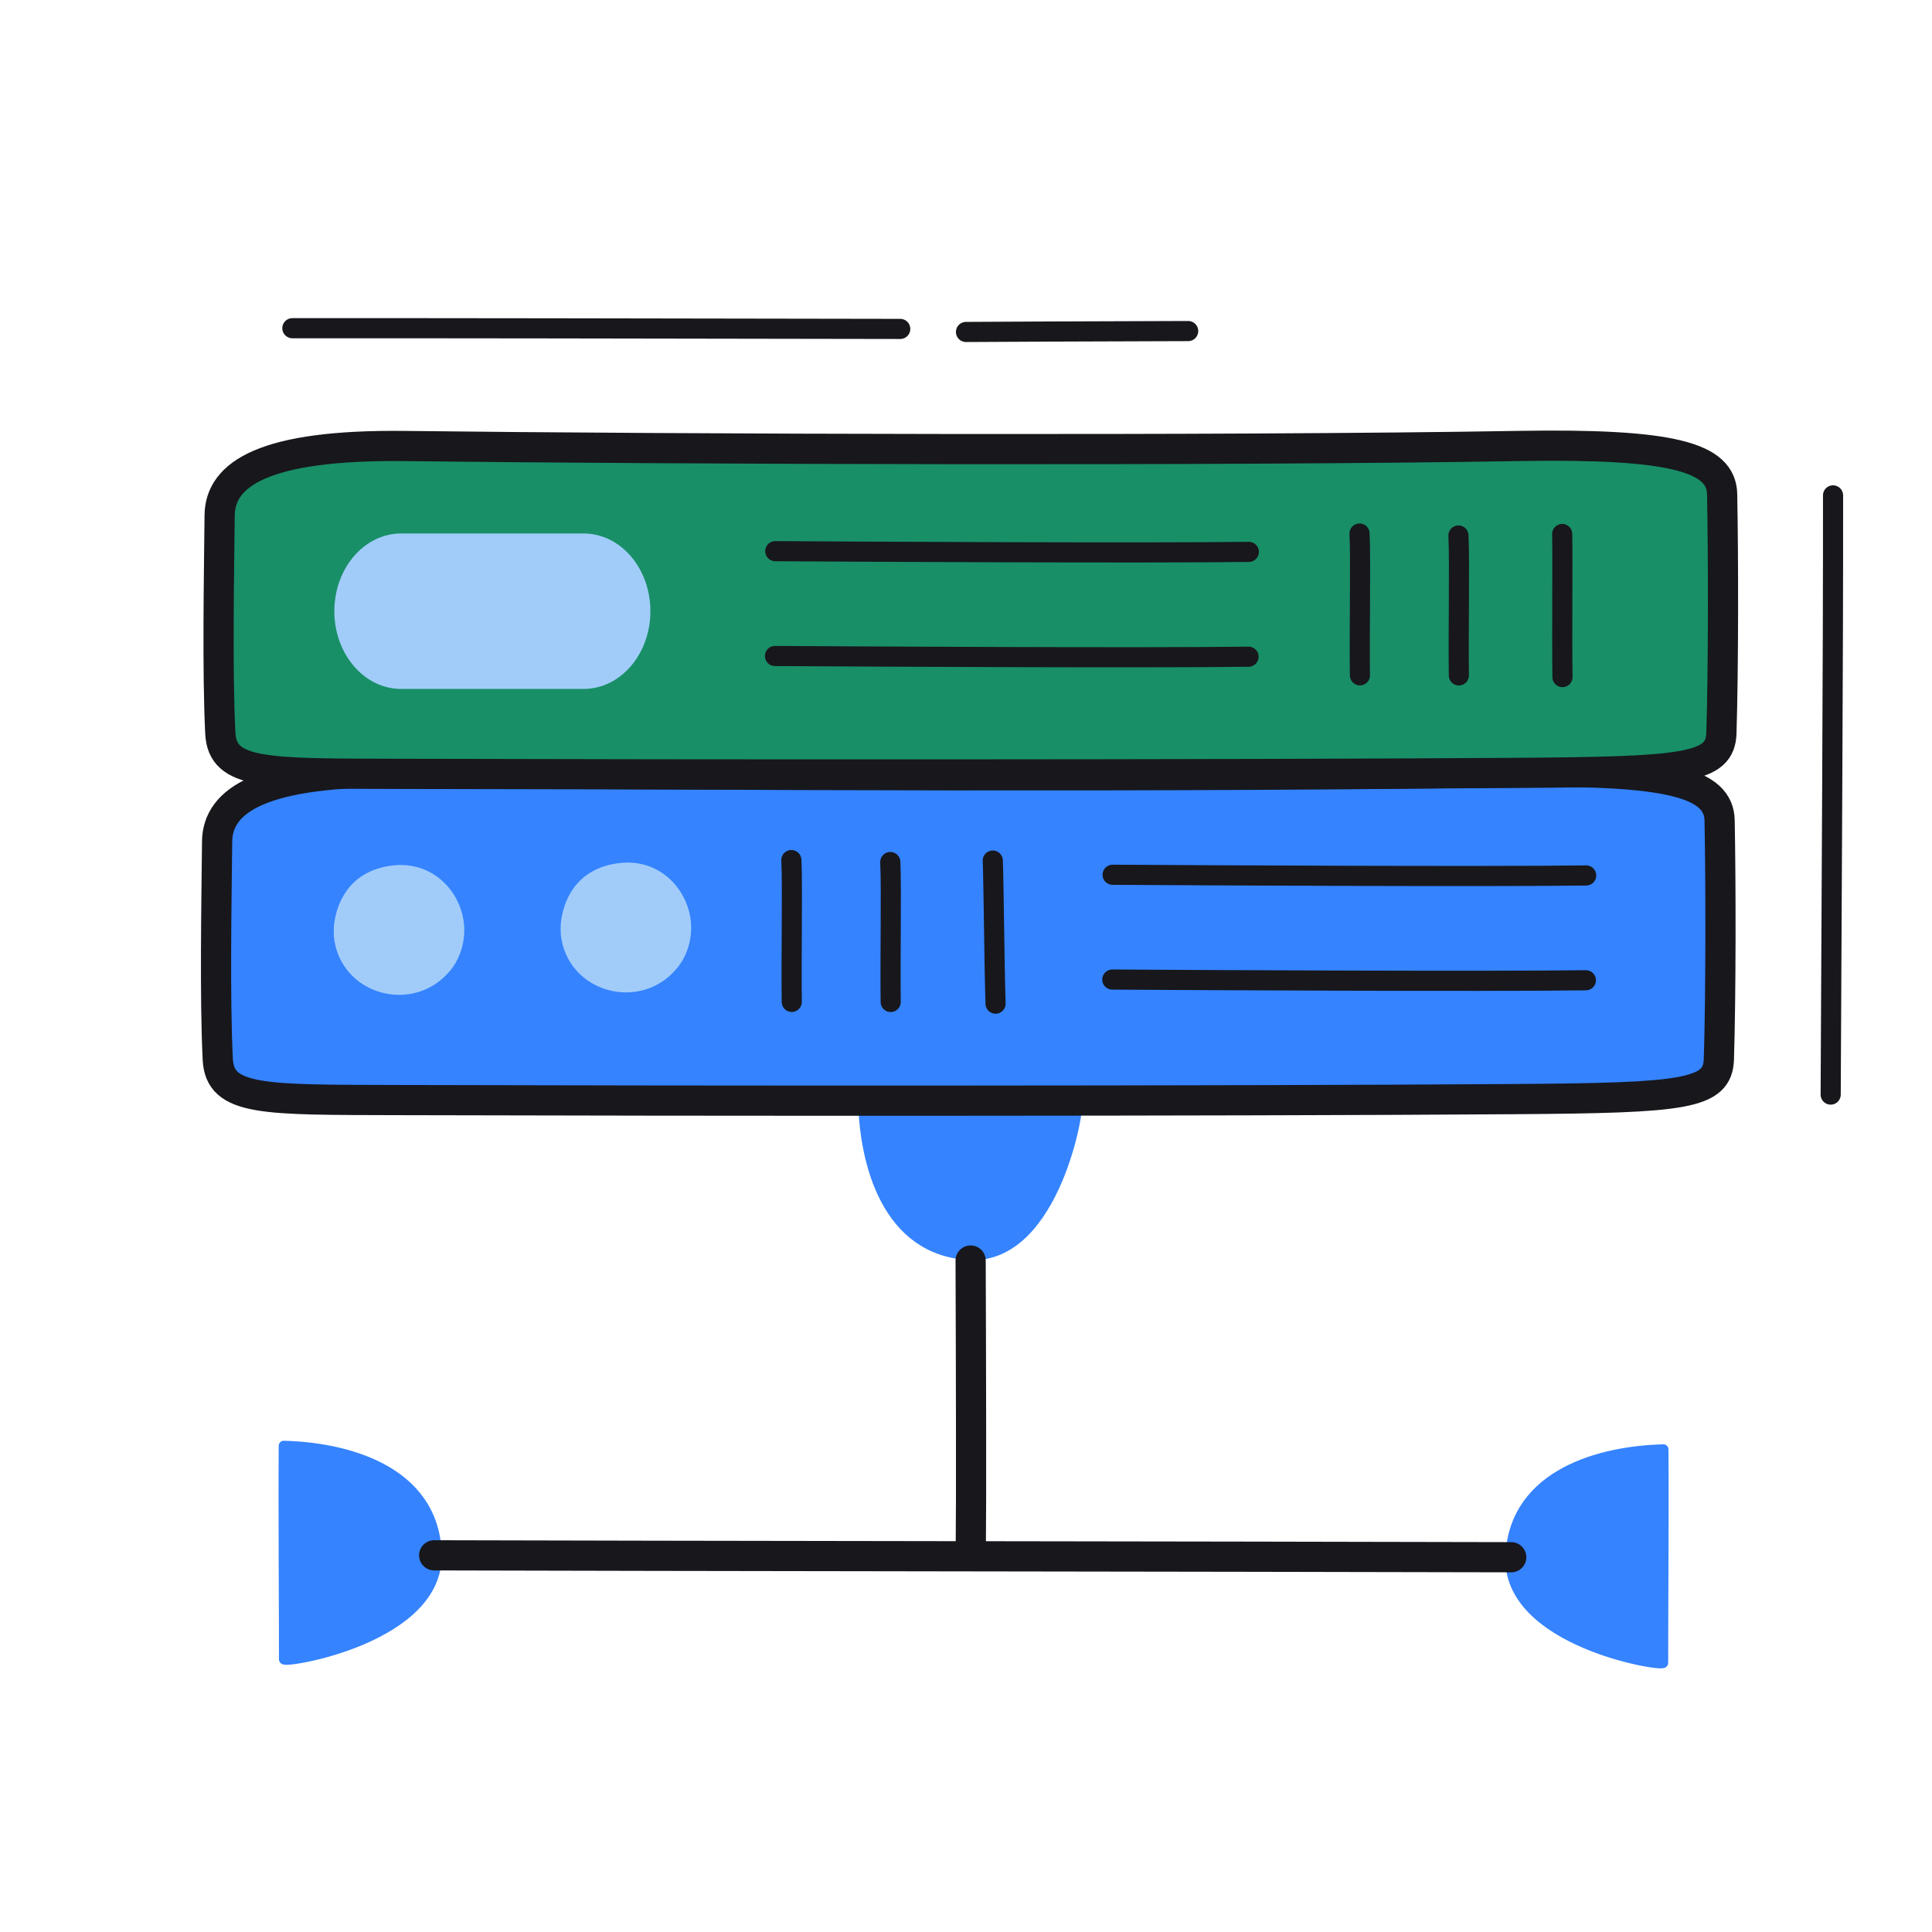 <svg xmlns="http://www.w3.org/2000/svg" width="192" height="192" style="width:100%;height:100%;transform:translate3d(0,0,0);content-visibility:visible" viewBox="0 0 192 192"><defs><clipPath id="a"><path d="M0 0h192v192H0z"/></clipPath><clipPath id="c"><path d="M0 0h192v192H0z"/></clipPath><clipPath id="b"><path d="M0 0h192v192H0z"/></clipPath></defs><g clip-path="url(#a)"><g clip-path="url(#b)" style="display:block"><g style="display:block"><path fill="#3583FF" d="M43.397 154.281c-.387-8.302-9.213-10.461-15.2-10.6-.052 6.117.045 19.956.025 21.219-.007.435 15.574-2.062 15.175-10.619" class="secondary"/><path fill="none" stroke="#3583FF" stroke-linecap="round" stroke-linejoin="round" d="M43.397 154.281c-.387-8.302-9.213-10.461-15.2-10.6-.052 6.117.045 19.956.025 21.219-.007.435 15.574-2.062 15.175-10.619" class="secondary"/></g><g style="display:block"><path fill="#3583FF" d="M150.109 154.636c.387-8.302 9.213-10.461 15.2-10.6.052 6.117-.045 19.956-.025 21.219.007.435-15.574-2.062-15.175-10.619" class="secondary"/><path fill="none" stroke="#3583FF" stroke-linecap="round" stroke-linejoin="round" d="M150.109 154.636c.387-8.302 9.213-10.461 15.2-10.6.052 6.117-.045 19.956-.025 21.219.007.435-15.574-2.062-15.175-10.619" class="secondary"/></g><g style="display:block"><path fill="#3583FF" d="M96.385 124.722c-8.302-.387-10.461-9.213-10.6-15.2 6.117-.052 19.956.045 21.219.025.435-.007-2.062 15.574-10.619 15.175" class="secondary"/><path fill="none" stroke="#3583FF" stroke-linecap="round" stroke-linejoin="round" d="M96.385 124.722c-8.302-.387-10.461-9.213-10.6-15.2 6.117-.052 19.956.045 21.219.025.435-.007-2.062 15.574-10.619 15.175" class="secondary"/></g><path fill="none" stroke="#17171C" stroke-linecap="round" stroke-linejoin="round" stroke-width="3" d="M-.095 53.738c.076-30.236.122-85.027.19-107.039" class="primary" style="display:block" transform="rotate(-90 125.554 29.107)"/><path fill="none" stroke="#17171C" stroke-linecap="round" stroke-linejoin="round" stroke-width="3" d="M.035 14.049C.084 10.045.059-2.826.017-14.122" class="primary" style="display:block" transform="translate(96.443 139.392)"/><g style="display:block"><path fill="#3583FF" d="M21.576 83.638c.041-4.136 4.455-7.065 18.466-6.895 26.357.319 81.448.499 110.516-.003 15.429-.267 20.262 1.11 20.335 4.796.122 6.207.128 17.325-.072 23.723-.11 3.515-3.43 3.851-20.211 3.968-29.179.203-83.081.18-111.012.097-13.445-.04-17.753.116-17.957-4.062-.302-6.179-.125-15.542-.065-21.624" class="secondary"/><path fill="none" stroke="#17171C" stroke-linecap="round" stroke-linejoin="round" stroke-width="3" d="M21.576 83.638c.041-4.136 4.455-7.065 18.466-6.895 26.357.319 81.448.499 110.516-.003 15.429-.267 20.262 1.11 20.335 4.796.122 6.207.128 17.325-.072 23.723-.11 3.515-3.43 3.851-20.211 3.968-29.179.203-83.081.18-111.012.097-13.445-.04-17.753.116-17.957-4.062-.302-6.179-.125-15.542-.065-21.624" class="primary"/></g><g style="display:block"><path fill="#A1CCFA" d="M33.685 93.078c-.012-.115-.03-.812.01-1.143.208-1.72 1.194-4.947 5.399-5.428 3.551-.406 6.054 2.194 6.484 5.088.231 1.553-.184 3.258-1.192 4.503-3.361 4.154-10.132 2.288-10.701-3.02" class="tertiary"/><path fill="none" stroke="#A1CCFA" stroke-linecap="round" stroke-linejoin="round" d="M33.685 93.078c-.012-.115-.03-.812.01-1.143.208-1.72 1.194-4.947 5.399-5.428 3.551-.406 6.054 2.194 6.484 5.088.231 1.553-.184 3.258-1.192 4.503-3.361 4.154-10.132 2.288-10.701-3.02" class="tertiary"/></g><g style="display:block"><path fill="#A1CCFA" d="M56.231 92.834c-.012-.115-.03-.812.01-1.143.208-1.72 1.194-4.947 5.399-5.428 3.551-.406 6.054 2.194 6.484 5.088.231 1.553-.184 3.258-1.192 4.503-3.361 4.154-10.132 2.288-10.701-3.02" class="tertiary"/><path fill="none" stroke="#A1CCFA" stroke-linecap="round" stroke-linejoin="round" d="M56.231 92.834c-.012-.115-.03-.812.01-1.143.208-1.72 1.194-4.947 5.399-5.428 3.551-.406 6.054 2.194 6.484 5.088.231 1.553-.184 3.258-1.192 4.503-3.361 4.154-10.132 2.288-10.701-3.02" class="tertiary"/></g><path fill="none" stroke="#17171C" stroke-linecap="round" stroke-linejoin="round" stroke-width="2" d="M7.047-.026C4.377.1-2.778-.048-7.047.012" class="primary" style="display:block" transform="rotate(-90 85.596 6.924)"/><path fill="none" stroke="#17171C" stroke-linecap="round" stroke-linejoin="round" stroke-width="2" d="M6.953-.027c-2.67.126-9.636-.02-13.906.04" class="primary" style="display:block" transform="rotate(-90 90.562 2.059)"/><path fill="none" stroke="#17171C" stroke-linecap="round" stroke-linejoin="round" stroke-width="2" d="M7.111-.014C4.371.041-2.841-.046-7.111.014" class="primary" style="display:block" transform="rotate(-91 94.914 -2.229)"/><path fill="none" stroke="#17171C" stroke-linecap="round" stroke-linejoin="round" stroke-width="2" d="M.063-23.531c-.055 8.809-.207 36.936-.07 47.062" class="primary" style="display:block" transform="rotate(-90 110.548 -23.553)"/><path fill="none" stroke="#17171C" stroke-linecap="round" stroke-linejoin="round" stroke-width="2" d="M.063-23.531c-.055 8.809-.207 36.936-.07 47.062" class="primary" style="display:block" transform="rotate(-90 115.74 -18.33)"/><g style="display:block"><path fill="#198F67" d="M21.827 51.22c.041-4.136 4.455-7.065 18.466-6.895 26.357.319 81.448.499 110.516-.003 15.429-.267 20.262 1.11 20.335 4.796.122 6.207.128 17.325-.072 23.723-.11 3.515-3.43 3.851-20.211 3.968-29.179.203-83.081.18-111.012.097-13.445-.04-17.753.116-17.957-4.062-.302-6.179-.125-15.542-.065-21.624" class="quaternary"/><path fill="none" stroke="#17171C" stroke-linecap="round" stroke-linejoin="round" stroke-width="3" d="M21.827 51.22c.041-4.136 4.455-7.065 18.466-6.895 26.357.319 81.448.499 110.516-.003 15.429-.267 20.262 1.11 20.335 4.796.122 6.207.128 17.325-.072 23.723-.11 3.515-3.43 3.851-20.211 3.968-29.179.203-83.081.18-111.012.097-13.445-.04-17.753.116-17.957-4.062-.302-6.179-.125-15.542-.065-21.624" class="primary"/></g><g style="display:block"><path fill="#A1CCFA" d="M57.999 53.517c3.387 0 6.137 3.237 6.137 7.224s-2.75 7.224-6.137 7.224H39.865c-3.387 0-6.137-3.237-6.137-7.224s2.75-7.224 6.137-7.224z" class="tertiary"/><path fill="none" stroke="#A1CCFA" stroke-linecap="round" stroke-linejoin="round" d="M57.999 53.517c3.387 0 6.137 3.237 6.137 7.224s-2.75 7.224-6.137 7.224H39.865c-3.387 0-6.137-3.237-6.137-7.224s2.75-7.224 6.137-7.224z" class="tertiary"/></g><path fill="none" stroke="#17171C" stroke-linecap="round" stroke-linejoin="round" stroke-width="2" d="M7.047-.026C4.377.1-2.778-.048-7.047.012" class="primary" style="display:block" transform="rotate(-90 97.602 -37.534)"/><path fill="none" stroke="#17171C" stroke-linecap="round" stroke-linejoin="round" stroke-width="2" d="M6.953-.027c-2.67.126-9.636-.02-13.906.04" class="primary" style="display:block" transform="rotate(-90 102.568 -42.399)"/><path fill="none" stroke="#17171C" stroke-linecap="round" stroke-linejoin="round" stroke-width="2" d="M7.111-.014C4.371.041-2.841-.046-7.111.014" class="primary" style="display:block" transform="rotate(-90 107.721 -47.542)"/><path fill="none" stroke="#17171C" stroke-linecap="round" stroke-linejoin="round" stroke-width="2" d="M.063-23.531c-.055 8.809-.207 36.936-.07 47.062" class="primary" style="display:block" transform="rotate(-90 77.708 -22.87)"/><path fill="none" stroke="#17171C" stroke-linecap="round" stroke-linejoin="round" stroke-width="2" d="M.063-23.531c-.055 8.809-.207 36.936-.07 47.062" class="primary" style="display:block" transform="rotate(-90 82.901 -17.646)"/><path fill="none" stroke="#17171C" stroke-linecap="round" stroke-linejoin="round" stroke-width="2" d="M-.128 29.603c.074-17.485.256-43.608.235-59.548" class="primary" style="display:block" transform="translate(182.059 79.176)"/><path fill="none" stroke="#17171C" stroke-linecap="round" stroke-linejoin="round" stroke-width="2" d="M.036 30.465c.042-23.337.086-49.263.071-60.41" class="primary" style="display:block" transform="rotate(-90 45.862 -13.138)"/><path fill="none" stroke="#17171C" stroke-linecap="round" stroke-linejoin="round" stroke-width="2" d="M.073 10.899c-.03-9.321-.069-20.318-.09-22.08" class="primary" style="display:block" transform="rotate(-90 70.077 -37.104)"/></g><g clip-path="url(#c)" style="display:none"><g style="display:none"><path class="secondary"/><path fill="none" class="secondary"/><path class="secondary"/><path fill="none" class="secondary"/><path fill="none" class="primary"/></g><g style="display:none"><path class="secondary"/><path fill="none" class="secondary"/></g><path fill="none" class="primary" style="display:none"/><g style="display:none"><path class="secondary"/><path fill="none" class="primary"/></g><g style="display:none"><path class="tertiary"/><path fill="none" class="tertiary"/></g><g style="display:none"><path class="tertiary"/><path fill="none" class="tertiary"/></g><path fill="none" class="primary" style="display:none"/><path fill="none" class="primary" style="display:none"/><path fill="none" class="primary" style="display:none"/><path fill="none" class="primary" style="display:none"/><path fill="none" class="primary" style="display:none"/><g style="display:none"><path class="quaternary"/><path fill="none" class="primary"/></g><g style="display:none"><path class="tertiary"/><path fill="none" class="tertiary"/></g><path fill="none" class="primary" style="display:none"/><path fill="none" class="primary" style="display:none"/><path fill="none" class="primary" style="display:none"/><path fill="none" class="primary" style="display:none"/><path fill="none" class="primary" style="display:none"/><path fill="none" class="primary" style="display:none"/><path fill="none" class="primary" style="display:none"/><path fill="none" class="primary" style="display:none"/></g></g></svg>